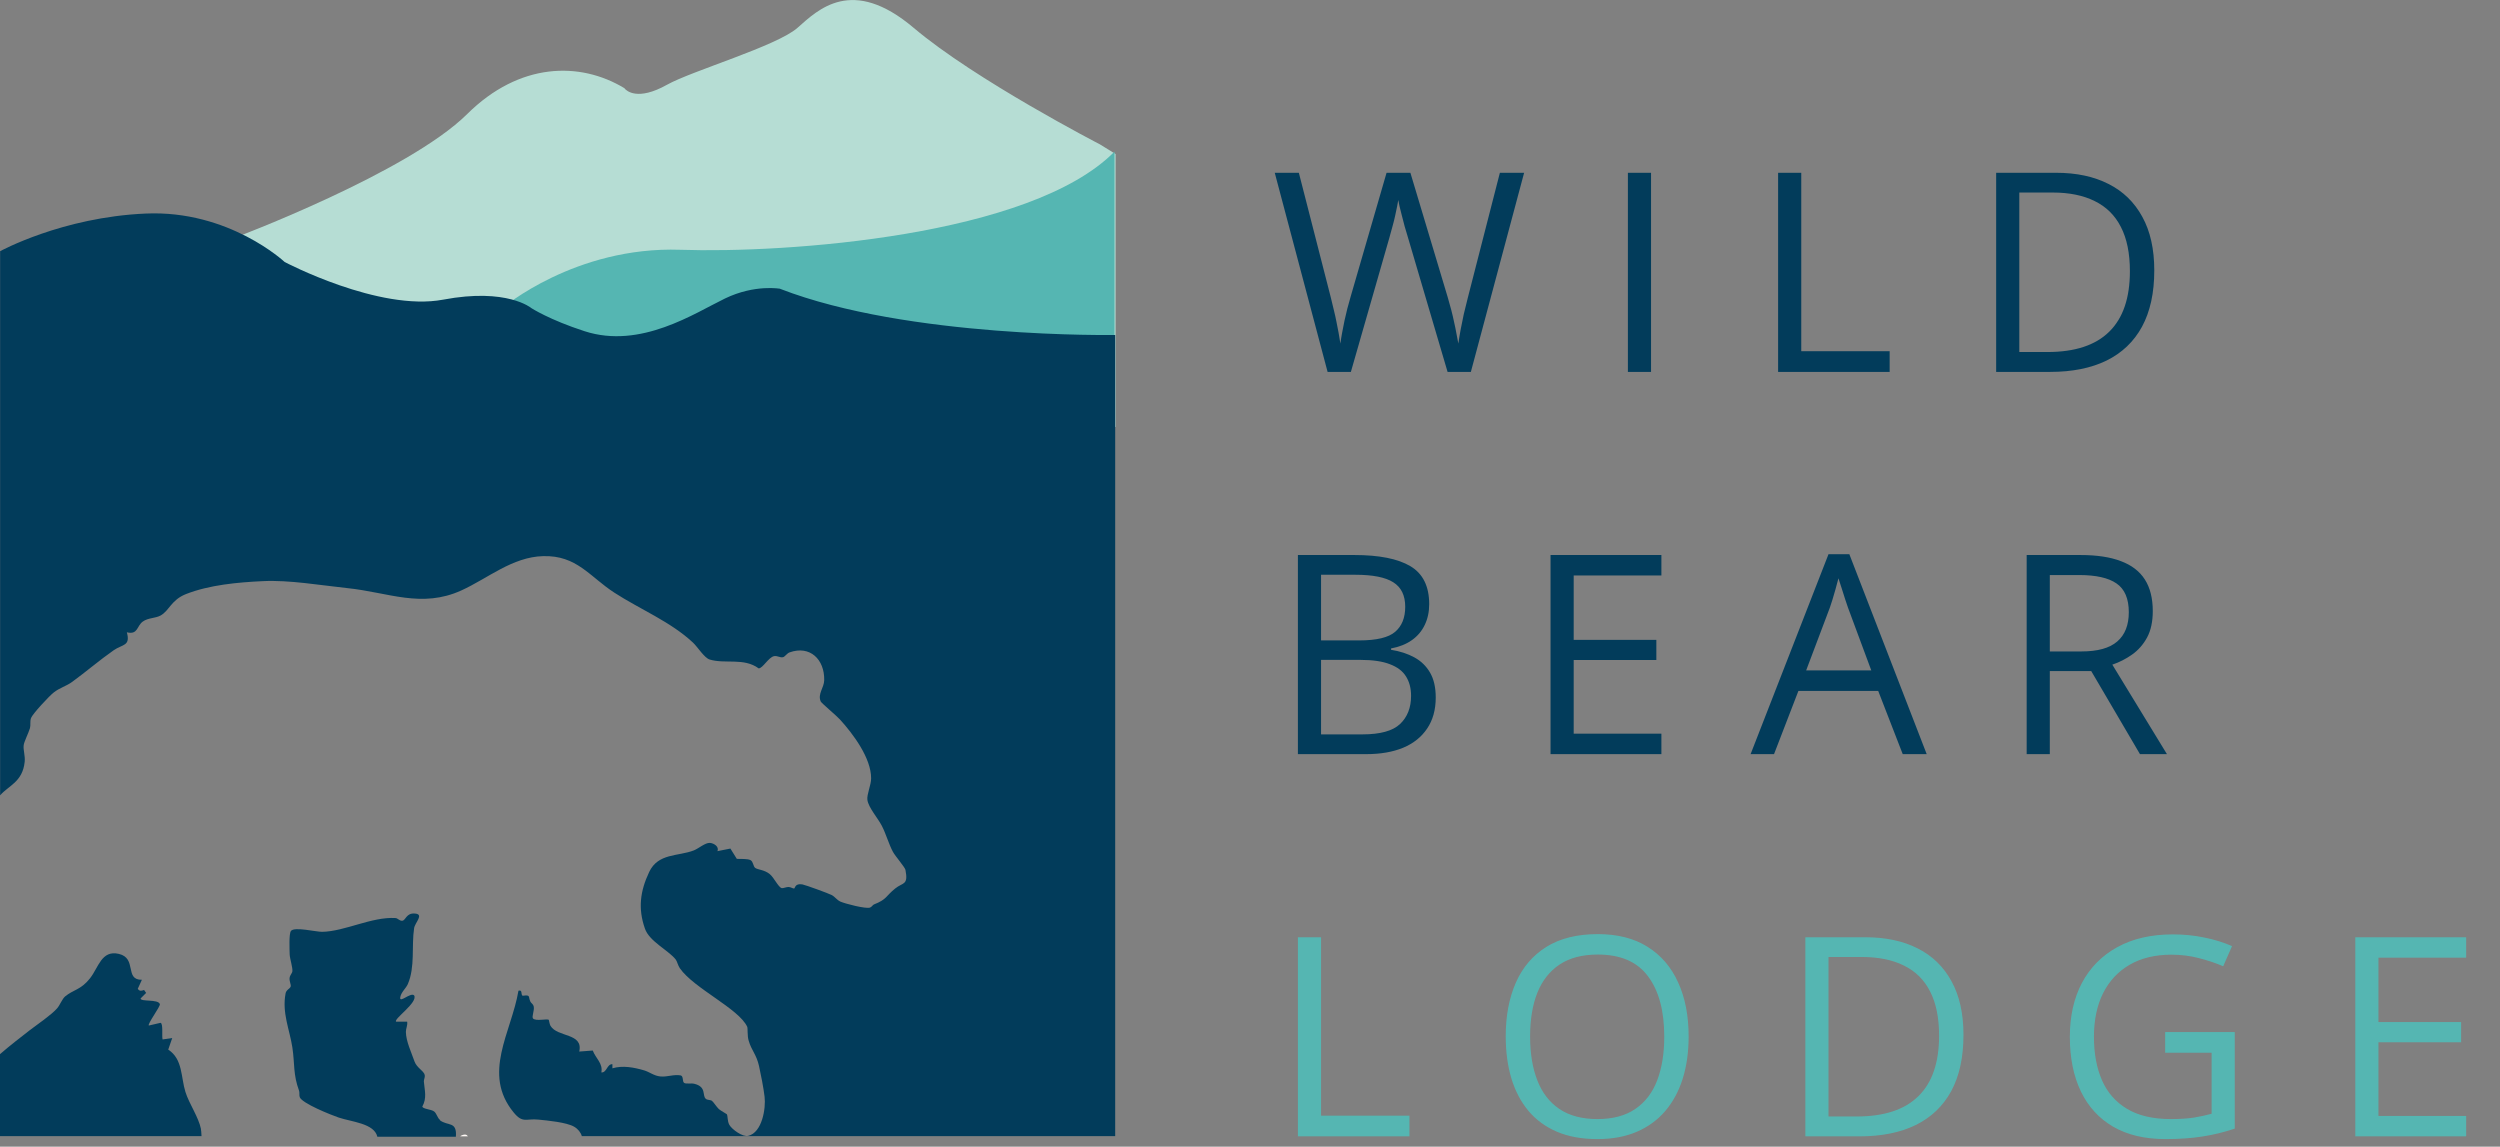<?xml version="1.0" encoding="UTF-8"?> <svg xmlns="http://www.w3.org/2000/svg" width="242" height="111" viewBox="0 0 242 111" fill="none"><rect x="0" y="0" width="242" height="111" fill="#808080" stroke="none"/><g clip-path="url(#clip0_4094_1453)"><path d="M22.754 23.006C22.754 23.006 39.5 16.718 45.235 11.029C50.274 6.038 56.121 5.926 60.438 8.534C60.463 8.534 60.463 8.571 60.475 8.583C60.637 8.771 61.707 9.806 64.556 8.209C66.957 6.862 75.206 4.454 77.196 2.695C79.187 0.936 82.471 -2.358 88.443 2.695C94.414 7.748 106.47 13.973 106.47 13.973L107.987 14.909V41.333L12.092 35.332C12.092 35.332 12.366 27.148 22.742 23.006H22.754Z" fill="#B6DDD4"></path><path d="M48.632 29.817C48.632 29.817 55.661 23.829 65.85 24.178C76.039 24.528 99.802 22.881 107.888 14.672V40.509L42.673 37.814C42.673 37.814 42.673 34.758 48.644 29.83L48.632 29.817Z" fill="#55B6B2"></path><path d="M42.586 108.403C42.349 108.228 42.274 107.792 42.026 107.592C41.739 107.368 40.956 107.368 40.881 107.118C41.341 106.27 41.105 105.571 41.03 104.698C41.018 104.486 41.155 104.298 41.117 104.074C41.055 103.687 40.358 103.375 40.135 102.776C39.824 101.878 39.301 100.805 39.289 99.882C39.289 99.558 39.475 99.233 39.413 98.896H38.343C38.069 98.647 40.508 97.013 40.085 96.351C39.749 96.027 38.654 97.15 38.741 96.551C38.816 96.052 39.301 95.665 39.475 95.266C40.197 93.607 39.824 91.573 40.085 89.851C40.172 89.29 41.093 88.492 40.147 88.429C39.313 88.367 39.289 89.09 38.94 89.128C38.667 89.153 38.505 88.878 38.281 88.866C35.979 88.728 33.379 90.163 31.177 90.201C30.555 90.201 28.502 89.689 28.166 90.113C27.955 90.375 28.029 91.96 28.042 92.409C28.067 92.846 28.341 93.656 28.303 94.018C28.278 94.23 28.054 94.393 28.029 94.692C28.005 94.979 28.179 95.316 28.142 95.478C28.104 95.69 27.706 95.802 27.644 96.164C27.283 98.048 28.042 99.682 28.303 101.404C28.54 103.001 28.365 103.999 28.95 105.583C29.012 105.758 28.95 106.008 29.012 106.195C29.199 106.794 32.085 107.941 32.782 108.178C34.051 108.603 36.228 108.74 36.527 110.037H44.128C44.252 108.503 43.344 109.027 42.586 108.44V108.403Z" fill="#023C5B"></path><path d="M19.458 109.301C19.221 108.129 18.313 106.856 17.952 105.708C17.504 104.286 17.703 102.515 16.285 101.604L16.671 100.481L15.738 100.618C15.651 100.331 15.812 99.059 15.539 99.009L14.407 99.271C14.245 99.134 15.539 97.424 15.476 97.2C15.315 96.688 13.598 97 13.61 96.651L14.145 96.114L13.946 95.828C13.697 95.915 13.511 95.977 13.337 95.715L13.735 94.842C12.018 94.867 13.299 92.746 11.495 92.334C9.816 91.948 9.542 93.657 8.709 94.705C7.825 95.828 7.104 95.79 6.308 96.451C6.009 96.701 5.797 97.312 5.524 97.612C4.939 98.273 3.633 99.146 2.886 99.72C1.991 100.419 0.946 101.217 -0.012 102.053V109.975H19.507C19.495 109.663 19.47 109.389 19.445 109.276L19.458 109.301Z" fill="#023C5B"></path><path d="M75.566 27.959C75.566 27.959 73.103 27.484 70.18 28.894C67.256 30.304 62.018 33.822 56.594 32.063C53.198 30.965 51.443 29.83 51.443 29.83C51.443 29.83 49.105 27.834 42.897 29.006C36.688 30.179 27.557 25.363 27.557 25.363C27.557 25.363 22.17 20.311 14.096 20.673C6.021 21.022 0.012 24.316 0.012 24.316V76.989C0.809 76.053 2.19 75.704 2.389 73.745C2.451 73.184 2.239 72.585 2.289 72.161C2.326 71.786 2.774 70.938 2.899 70.489C2.986 70.189 2.886 69.877 2.998 69.516C3.135 69.117 4.79 67.345 5.2 67.033C5.785 66.571 6.395 66.434 6.979 66.01C8.335 65.024 9.617 63.914 11.01 62.941C11.856 62.355 12.652 62.554 12.279 61.207C13.374 61.469 13.225 60.583 13.834 60.159C14.344 59.797 15.029 59.859 15.539 59.585C16.397 59.111 16.559 58.075 18.015 57.502C20.279 56.616 23.028 56.366 25.454 56.254C28.005 56.129 31.015 56.653 33.603 56.928C37.597 57.339 40.794 58.911 44.663 57.152C47.214 55.992 49.602 53.908 52.575 53.834C55.847 53.746 57.054 55.805 59.48 57.377C61.944 58.974 64.929 60.184 67.094 62.217C67.53 62.629 68.177 63.677 68.687 63.839C70.18 64.301 72.008 63.64 73.439 64.7C73.837 64.7 74.397 63.615 74.932 63.515C75.255 63.453 75.517 63.69 75.803 63.615C75.989 63.565 76.164 63.253 76.425 63.153C78.415 62.442 79.821 63.839 79.784 65.835C79.772 66.584 79.124 67.17 79.448 67.906C79.51 68.056 81.003 69.304 81.314 69.653C82.596 71.063 84.337 73.396 84.325 75.355C84.325 75.991 83.889 76.914 83.964 77.438C84.076 78.186 84.972 79.185 85.358 79.933C85.768 80.719 86.029 81.705 86.44 82.466C86.664 82.877 87.597 83.95 87.647 84.2C87.945 85.722 87.398 85.398 86.651 86.009C85.693 86.782 85.88 87.044 84.586 87.556C84.474 87.606 84.375 87.805 84.213 87.855C83.79 87.993 81.824 87.481 81.364 87.281C81.003 87.119 80.841 86.82 80.518 86.645C80.219 86.483 77.955 85.66 77.669 85.61C76.91 85.485 76.985 86.009 76.86 86.009C76.748 86.009 76.524 85.859 76.325 85.859C76.101 85.859 75.828 85.996 75.678 85.972C75.355 85.909 74.919 84.936 74.509 84.612C73.974 84.175 73.352 84.2 73.103 84.013C72.904 83.863 72.916 83.401 72.655 83.264C72.332 83.102 71.697 83.164 71.324 83.139L70.702 82.141L69.445 82.391C69.644 81.954 69.097 81.617 68.711 81.592C68.264 81.567 67.617 82.141 67.169 82.316C65.626 82.915 63.71 82.566 62.839 84.412C61.968 86.258 61.745 87.943 62.429 89.889C62.852 91.124 64.668 91.96 65.402 92.871C65.551 93.058 65.614 93.445 65.813 93.731C67.169 95.678 71.523 97.636 72.332 99.395C72.394 99.545 72.332 100.306 72.469 100.73C72.755 101.716 73.215 102.04 73.476 103.201C73.65 103.974 73.912 105.322 74.011 106.157C74.148 107.293 73.775 109.626 72.431 109.95C71.896 110.087 70.851 109.326 70.603 108.89C70.391 108.515 70.466 108.029 70.354 107.854C70.329 107.817 69.757 107.517 69.582 107.355C69.358 107.143 69.035 106.632 68.91 106.557C68.736 106.444 68.475 106.507 68.313 106.357C67.953 106.02 68.413 105.209 67.206 104.91C66.907 104.835 66.397 104.947 66.223 104.823C66.024 104.673 66.186 104.174 65.887 104.099C65.203 103.974 64.606 104.274 63.909 104.199C63.3 104.136 62.889 103.775 62.354 103.612C61.371 103.325 60.276 103.113 59.281 103.413V103.014C58.746 102.989 58.746 103.849 58.211 103.812C58.386 102.939 57.664 102.452 57.378 101.691L56.071 101.791C56.482 99.969 53.956 100.431 53.285 99.296C53.185 99.121 53.148 98.747 53.123 98.722C52.961 98.585 51.866 98.884 51.593 98.585C51.456 98.41 51.742 97.811 51.667 97.449C51.618 97.187 51.431 97.125 51.344 96.963C51.095 96.451 51.419 96.289 50.585 96.389C50.386 96.239 50.61 95.79 50.187 95.902C49.503 99.945 46.629 103.924 49.727 107.692C50.61 108.765 50.921 108.253 52.115 108.378C53.011 108.466 54.84 108.64 55.574 109.064C55.959 109.289 56.221 109.626 56.32 109.975H107.95V32.425C107.95 32.425 87.933 32.774 75.517 27.959H75.566Z" fill="#023C5B"></path><path d="M44.613 109.938C44.613 109.938 44.576 109.975 44.551 110H45.297C45.185 109.825 45.011 109.75 44.613 109.938Z" fill="#FFFAF6"></path></g><path d="M147.535 16.726L142.38 36H140.125L136.302 23.027C136.188 22.658 136.078 22.289 135.973 21.92C135.876 21.542 135.784 21.186 135.696 20.852C135.608 20.509 135.533 20.21 135.472 19.956C135.419 19.692 135.379 19.494 135.353 19.362C135.335 19.494 135.3 19.688 135.248 19.942C135.204 20.197 135.142 20.492 135.063 20.826C134.993 21.16 134.905 21.516 134.799 21.894C134.703 22.271 134.597 22.654 134.483 23.041L130.765 36H128.511L123.396 16.726H125.729L128.827 28.815C128.933 29.219 129.029 29.619 129.117 30.015C129.214 30.401 129.297 30.779 129.368 31.148C129.447 31.518 129.517 31.878 129.579 32.23C129.64 32.581 129.697 32.924 129.75 33.258C129.794 32.915 129.851 32.559 129.921 32.19C129.992 31.812 130.066 31.43 130.146 31.043C130.233 30.656 130.326 30.265 130.422 29.87C130.528 29.474 130.638 29.079 130.752 28.683L134.219 16.726H136.526L140.139 28.775C140.262 29.189 140.376 29.597 140.481 30.002C140.587 30.406 140.679 30.801 140.758 31.188C140.846 31.566 140.921 31.931 140.982 32.282C141.053 32.625 141.114 32.95 141.167 33.258C141.229 32.827 141.303 32.374 141.391 31.9C141.479 31.425 141.58 30.929 141.694 30.41C141.817 29.892 141.949 29.355 142.09 28.802L145.188 16.726H147.535ZM157.58 36V16.726H159.821V36H157.58ZM172.121 36V16.726H174.362V33.996H182.918V36H172.121ZM208.534 26.178C208.534 28.349 208.138 30.164 207.347 31.623C206.556 33.073 205.409 34.167 203.906 34.906C202.412 35.635 200.597 36 198.461 36H193.228V16.726H199.042C201.001 16.726 202.689 17.086 204.104 17.807C205.519 18.519 206.609 19.578 207.374 20.984C208.147 22.381 208.534 24.113 208.534 26.178ZM206.174 26.257C206.174 24.526 205.884 23.098 205.304 21.973C204.732 20.848 203.889 20.013 202.772 19.468C201.665 18.914 200.307 18.637 198.699 18.637H195.469V34.075H198.198C200.852 34.075 202.843 33.42 204.17 32.111C205.506 30.801 206.174 28.85 206.174 26.257ZM125.637 53.726H131.095C133.503 53.726 135.313 54.086 136.526 54.807C137.739 55.527 138.346 56.753 138.346 58.485C138.346 59.232 138.201 59.904 137.911 60.502C137.629 61.091 137.216 61.579 136.671 61.965C136.126 62.352 135.454 62.62 134.654 62.77V62.901C135.498 63.033 136.245 63.275 136.896 63.627C137.546 63.978 138.056 64.47 138.425 65.103C138.794 65.736 138.979 66.54 138.979 67.516C138.979 68.702 138.702 69.704 138.148 70.522C137.603 71.339 136.83 71.959 135.828 72.38C134.826 72.793 133.639 73 132.268 73H125.637V53.726ZM127.878 61.992H131.569C133.248 61.992 134.408 61.715 135.05 61.161C135.7 60.607 136.025 59.799 136.025 58.735C136.025 57.637 135.639 56.846 134.865 56.362C134.101 55.879 132.879 55.637 131.2 55.637H127.878V61.992ZM127.878 63.877V71.088H131.886C133.6 71.088 134.812 70.754 135.524 70.086C136.236 69.41 136.592 68.5 136.592 67.357C136.592 66.628 136.43 66.004 136.104 65.485C135.788 64.967 135.27 64.571 134.549 64.299C133.837 64.018 132.883 63.877 131.688 63.877H127.878ZM160.823 73H150.092V53.726H160.823V55.703H152.333V61.939H160.335V63.89H152.333V71.022H160.823V73ZM184.184 73L181.811 66.883H174.085L171.726 73H169.458L176.999 53.647H179.016L186.504 73H184.184ZM181.139 64.892L178.884 58.815C178.832 58.656 178.744 58.397 178.621 58.037C178.506 57.676 178.388 57.303 178.265 56.916C178.142 56.529 178.041 56.217 177.961 55.98C177.874 56.34 177.777 56.701 177.671 57.061C177.575 57.413 177.478 57.742 177.381 58.05C177.285 58.349 177.201 58.603 177.131 58.815L174.837 64.892H181.139ZM201.388 53.726C202.97 53.726 204.275 53.923 205.304 54.319C206.341 54.706 207.114 55.299 207.624 56.099C208.134 56.898 208.389 57.918 208.389 59.157C208.389 60.177 208.204 61.029 207.835 61.715C207.466 62.392 206.982 62.941 206.385 63.363C205.787 63.785 205.15 64.11 204.473 64.338L209.76 73H207.149L202.43 64.958H198.422V73H196.181V53.726H201.388ZM201.256 55.664H198.422V63.06H201.48C203.054 63.06 204.209 62.739 204.948 62.097C205.695 61.456 206.068 60.511 206.068 59.263C206.068 57.953 205.673 57.026 204.882 56.481C204.1 55.936 202.891 55.664 201.256 55.664Z" fill="#023C5B"></path><path d="M125.637 110V90.726H127.878V107.996H136.434V110H125.637ZM163.46 100.336C163.46 101.822 163.271 103.175 162.893 104.397C162.515 105.61 161.953 106.656 161.206 107.535C160.467 108.405 159.549 109.077 158.45 109.552C157.352 110.026 156.077 110.264 154.627 110.264C153.133 110.264 151.828 110.026 150.711 109.552C149.604 109.077 148.681 108.4 147.943 107.521C147.213 106.643 146.664 105.592 146.295 104.371C145.935 103.149 145.754 101.795 145.754 100.31C145.754 98.341 146.08 96.614 146.73 95.129C147.38 93.644 148.365 92.488 149.683 91.662C151.01 90.835 152.671 90.422 154.667 90.422C156.574 90.422 158.178 90.831 159.479 91.648C160.788 92.466 161.777 93.617 162.445 95.103C163.122 96.579 163.46 98.324 163.46 100.336ZM148.114 100.336C148.114 101.971 148.347 103.386 148.813 104.582C149.279 105.777 149.991 106.7 150.949 107.35C151.916 108 153.142 108.326 154.627 108.326C156.121 108.326 157.343 108 158.292 107.35C159.25 106.7 159.958 105.777 160.415 104.582C160.872 103.386 161.1 101.971 161.1 100.336C161.1 97.849 160.577 95.907 159.531 94.509C158.494 93.103 156.873 92.4 154.667 92.4C153.172 92.4 151.942 92.721 150.975 93.362C150.008 94.004 149.288 94.918 148.813 96.105C148.347 97.282 148.114 98.693 148.114 100.336ZM190.064 100.178C190.064 102.349 189.668 104.164 188.877 105.623C188.086 107.073 186.939 108.167 185.437 108.906C183.942 109.635 182.127 110 179.992 110H174.758V90.726H180.572C182.532 90.726 184.219 91.086 185.634 91.807C187.049 92.519 188.139 93.578 188.904 94.984C189.677 96.381 190.064 98.113 190.064 100.178ZM187.704 100.257C187.704 98.526 187.414 97.098 186.834 95.973C186.263 94.848 185.419 94.013 184.303 93.468C183.195 92.914 181.837 92.637 180.229 92.637H176.999V108.075H179.728C182.382 108.075 184.373 107.42 185.7 106.111C187.036 104.801 187.704 102.85 187.704 100.257ZM209.588 99.901H216.325V109.249C215.314 109.591 214.273 109.846 213.201 110.013C212.137 110.18 210.946 110.264 209.628 110.264C207.624 110.264 205.932 109.864 204.552 109.064C203.181 108.264 202.14 107.126 201.428 105.649C200.716 104.164 200.36 102.402 200.36 100.363C200.36 98.368 200.751 96.627 201.533 95.142C202.324 93.657 203.462 92.505 204.948 91.688C206.442 90.862 208.235 90.449 210.327 90.449C211.399 90.449 212.414 90.55 213.372 90.752C214.339 90.945 215.235 91.222 216.062 91.582L215.205 93.534C214.493 93.226 213.706 92.962 212.845 92.743C211.992 92.523 211.109 92.413 210.195 92.413C208.622 92.413 207.272 92.738 206.147 93.389C205.031 94.039 204.174 94.957 203.577 96.144C202.988 97.331 202.693 98.737 202.693 100.363C202.693 101.971 202.953 103.373 203.471 104.568C203.99 105.755 204.798 106.678 205.897 107.337C206.996 107.996 208.411 108.326 210.142 108.326C211.012 108.326 211.759 108.277 212.383 108.181C213.007 108.075 213.574 107.952 214.084 107.812V101.905H209.588V99.901ZM238.724 110H227.992V90.726H238.724V92.703H230.233V98.939H238.236V100.89H230.233V108.022H238.724V110Z" fill="#55B6B2"></path><defs><clipPath id="clip0_4094_1453"><rect width="108" height="110" fill="white"></rect></clipPath></defs></svg> 